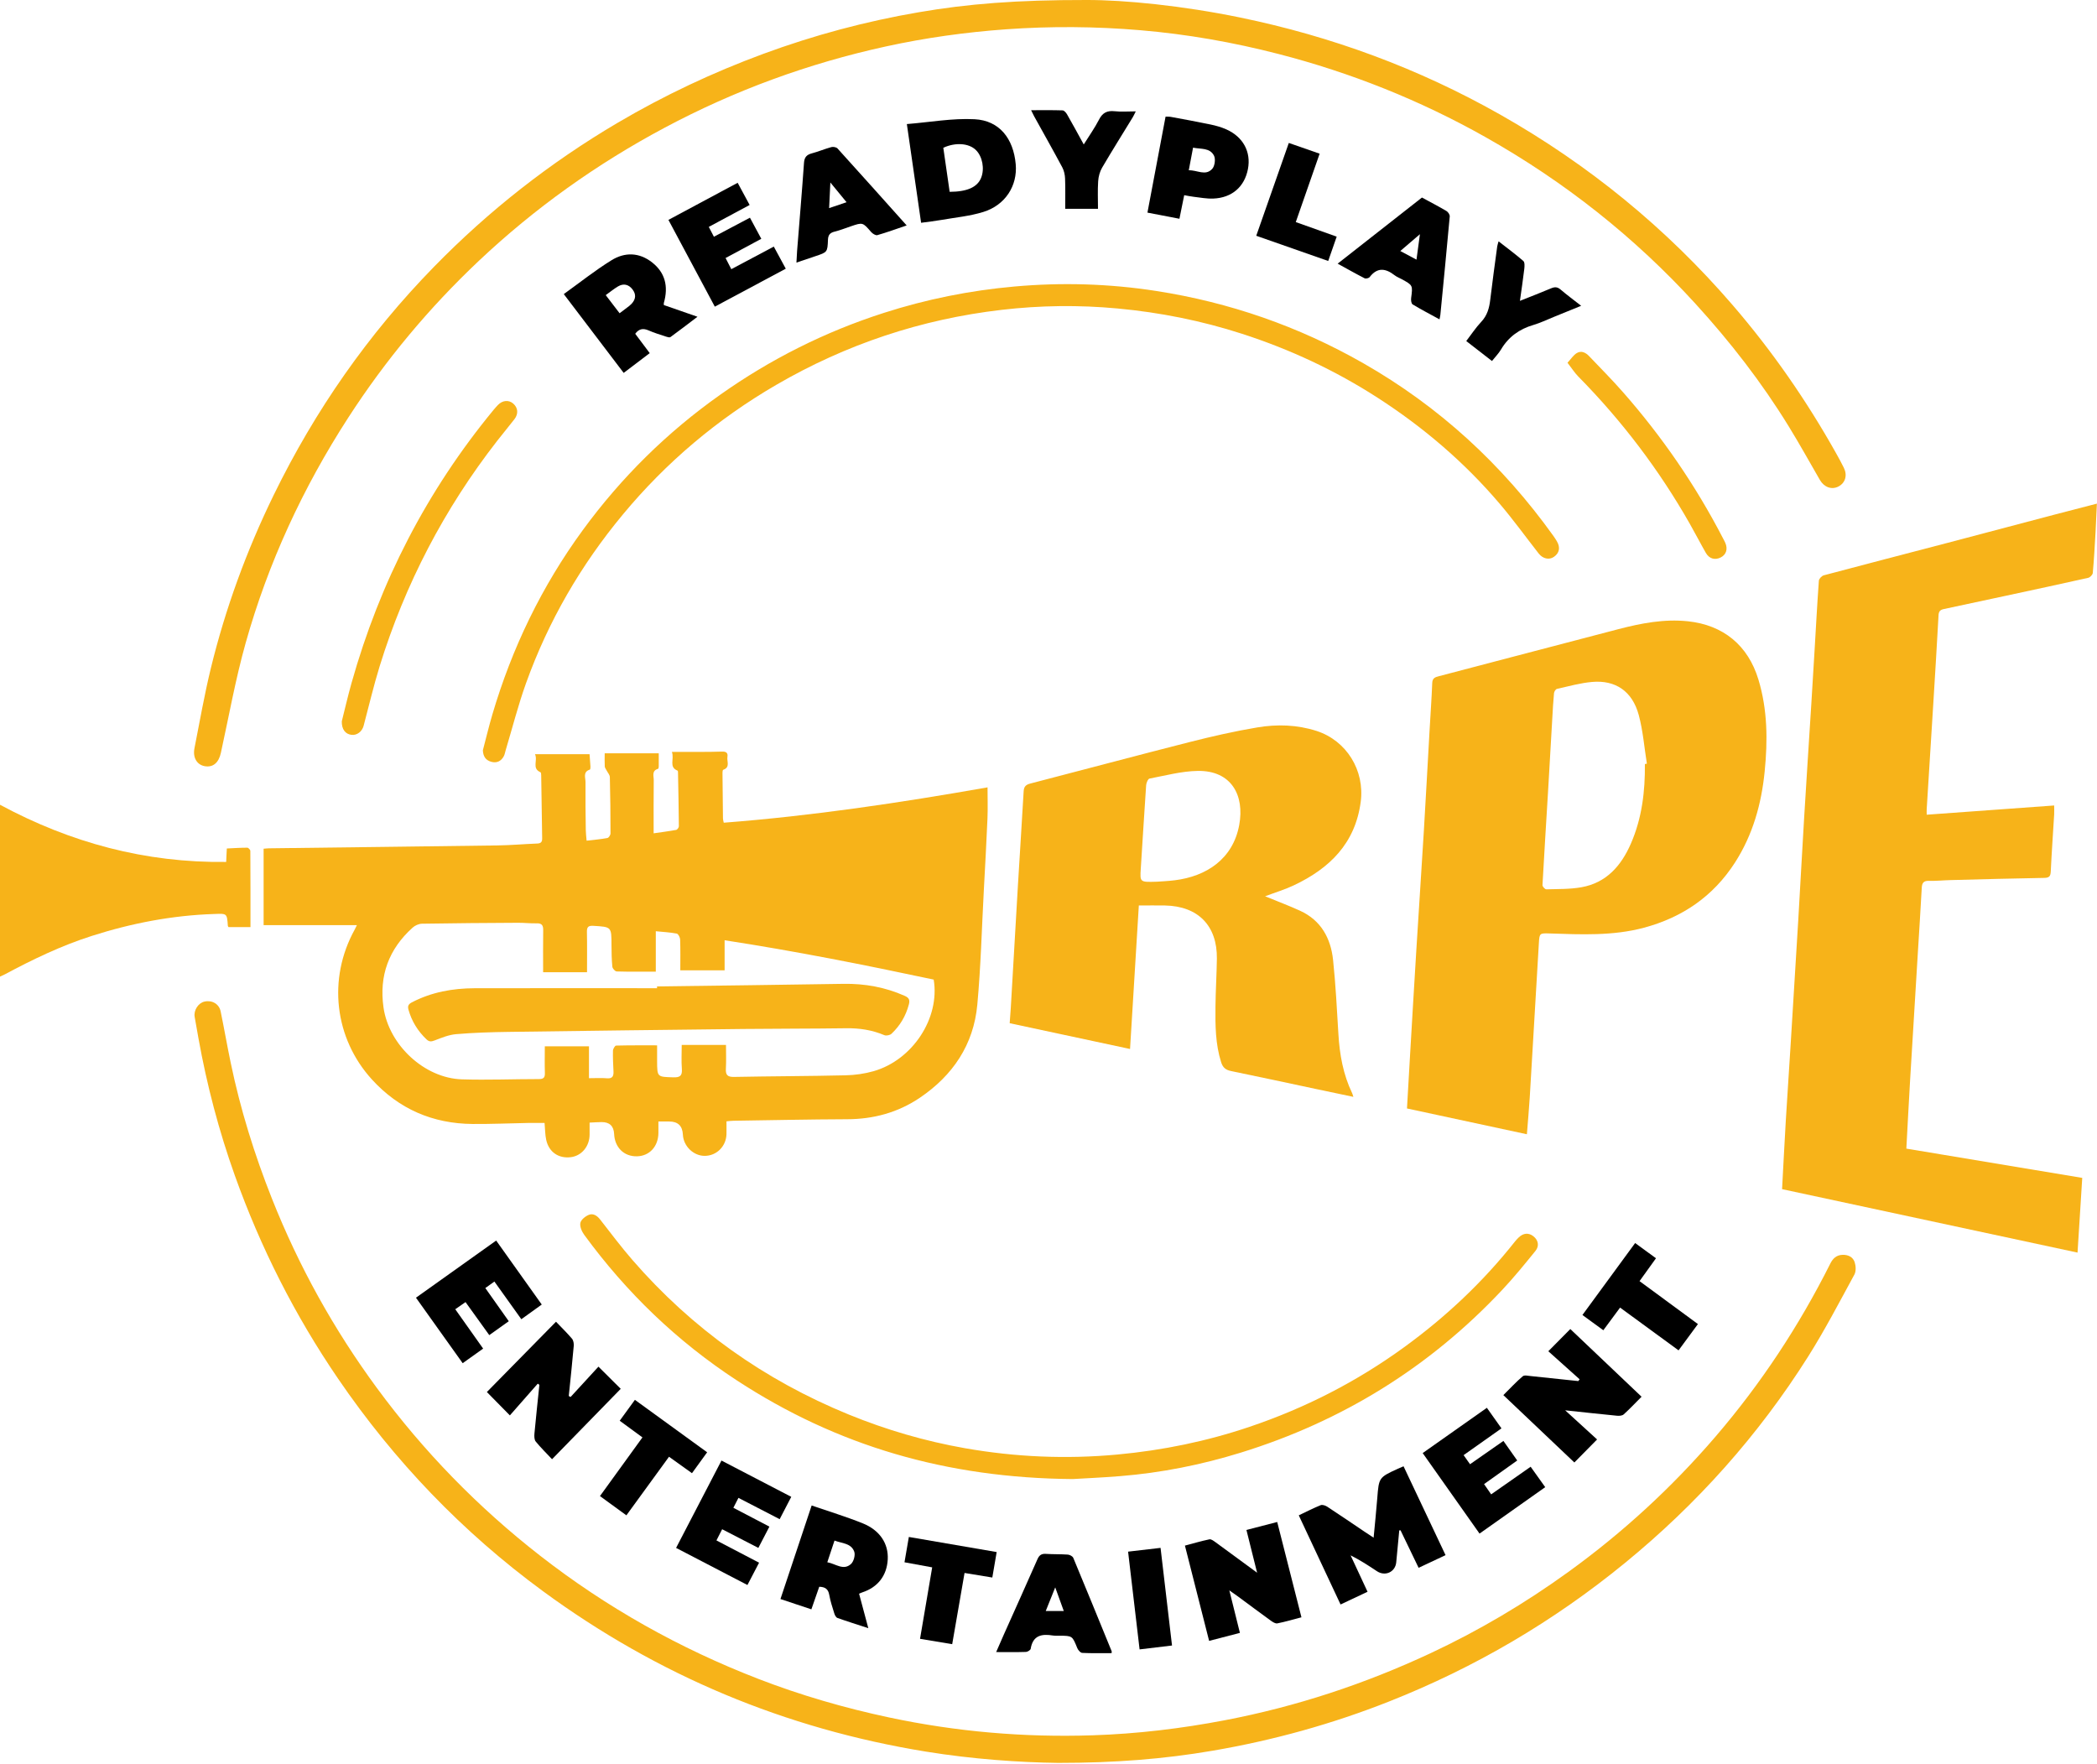 <svg xmlns="http://www.w3.org/2000/svg" width="611" height="514" viewBox="0 0 611 514" fill="none"><g clip-path="url(#clip0_12_2)"><path d="M171.79 327.11C171.79 328.38 171.79 329.46 171.79 330.55C171.79 334 169.47 336.79 166.28 337.17C162.74 337.59 159.93 335.68 159.15 332.13C158.82 330.64 158.84 329.07 158.67 327.19C157.11 327.19 155.53 327.17 153.95 327.19C148.54 327.29 143.12 327.53 137.71 327.49C126.1 327.4 116.24 323.15 108.38 314.54C97.42 302.52 95.44 285.18 103.32 270.9C103.53 270.52 103.7 270.13 103.99 269.55H76.81V247.29C77.26 247.25 77.82 247.18 78.38 247.17C100.56 246.89 122.74 246.64 144.92 246.33C148.78 246.28 152.64 245.93 156.51 245.78C157.57 245.74 157.99 245.36 157.97 244.28C157.86 238.16 157.79 232.03 157.69 225.91C157.69 225.6 157.65 225.08 157.48 225.01C154.87 223.86 156.77 221.67 155.88 219.74H171.78C171.86 220.81 171.97 222.07 172.04 223.34C172.06 223.65 172.01 224.19 171.87 224.24C169.76 224.89 170.62 226.63 170.6 227.91C170.55 232.55 170.62 237.2 170.68 241.84C170.69 242.79 170.82 243.74 170.92 244.95C173.07 244.7 175.04 244.53 176.98 244.17C177.36 244.1 177.88 243.31 177.88 242.85C177.88 237.37 177.83 231.89 177.69 226.41C177.67 225.75 177.05 225.1 176.72 224.44C176.53 224.07 176.23 223.7 176.21 223.31C176.14 222.1 176.19 220.88 176.19 219.48H191.94C191.94 220.76 191.94 222.03 191.94 223.3C191.94 223.54 191.87 223.97 191.75 224C189.8 224.56 190.5 226.15 190.48 227.36C190.42 232.37 190.45 237.38 190.45 242.8C193 242.43 195.01 242.18 197.01 241.81C197.34 241.75 197.8 241.12 197.8 240.75C197.76 235.53 197.65 230.31 197.55 225.09C197.55 224.9 197.53 224.59 197.43 224.55C194.78 223.46 196.54 221.26 195.77 219.08C198.64 219.08 201.12 219.08 203.61 219.08C205.87 219.07 208.13 219.08 210.38 218.99C211.55 218.94 212.15 219.35 211.95 220.52C211.73 221.82 212.84 223.57 210.73 224.29C210.57 224.34 210.5 224.86 210.51 225.16C210.54 229.61 210.59 234.06 210.65 238.5C210.65 238.81 210.76 239.12 210.88 239.71C236.74 237.72 262.29 233.89 287.74 229.41C287.74 232.49 287.84 235.49 287.72 238.48C287.43 245.43 287.03 252.38 286.66 259.34C286.06 270.47 285.78 281.63 284.76 292.72C283.69 304.39 277.62 313.37 267.97 319.88C261.6 324.17 254.51 326.09 246.81 326.11C235.78 326.15 224.76 326.39 213.73 326.55C213.1 326.55 212.47 326.65 211.67 326.72C211.67 328.08 211.7 329.29 211.67 330.5C211.56 334 208.82 336.74 205.4 336.78C202.09 336.83 199.13 333.98 198.97 330.59C198.85 328.043 197.523 326.77 194.99 326.77C194.03 326.77 193.07 326.77 191.84 326.77C191.84 328.01 191.85 329.08 191.84 330.15C191.79 334.05 189.24 336.82 185.62 336.91C181.85 337.01 179.13 334.37 178.94 330.43C178.827 328.07 177.587 326.907 175.22 326.94C174.14 326.96 173.06 327.03 171.82 327.09L171.79 327.11ZM211.53 304.45C211.53 306.89 211.63 309.15 211.5 311.39C211.39 313.22 211.99 313.82 213.87 313.78C224.7 313.57 235.53 313.56 246.36 313.31C249.1 313.25 251.9 312.86 254.53 312.11C265.92 308.85 273.92 296.63 272.05 285.42C251.94 281.14 231.73 277.12 211.13 273.96V282.73H198.22C198.22 279.65 198.28 276.69 198.17 273.73C198.15 273.13 197.63 272.11 197.19 272.02C195.26 271.65 193.28 271.55 191.08 271.33V283.11C187.13 283.11 183.4 283.16 179.68 283.05C179.23 283.04 178.47 282.19 178.42 281.68C178.21 279.57 178.18 277.43 178.17 275.31C178.16 270.03 178.17 270.08 172.92 269.76C171.46 269.67 170.98 270.04 171.01 271.52C171.09 275.37 171.04 279.22 171.04 283.27H158.25C158.25 279.09 158.21 275.04 158.27 270.98C158.29 269.6 157.85 268.99 156.39 269.03C154.59 269.08 152.78 268.86 150.98 268.87C141.63 268.92 132.29 268.98 122.94 269.14C122.02 269.16 120.92 269.65 120.23 270.28C113.3 276.51 110.42 284.24 111.74 293.53C113.29 304.45 123.62 314.15 134.61 314.49C142.08 314.72 149.57 314.41 157.05 314.41C158.46 314.41 158.81 313.89 158.76 312.59C158.68 310.1 158.74 307.6 158.74 304.87C161 304.87 163.05 304.87 165.09 304.87C167.13 304.87 169.18 304.87 171.61 304.87V314.15C173.62 314.15 175.24 314.04 176.83 314.18C178.49 314.33 178.82 313.51 178.75 312.12C178.65 310.12 178.55 308.12 178.6 306.13C178.61 305.61 179.18 304.66 179.51 304.65C183.42 304.55 187.33 304.58 191.46 304.58C191.46 306.23 191.46 307.7 191.46 309.17C191.48 313.86 191.49 313.76 196.21 313.9C198.18 313.96 198.82 313.4 198.67 311.43C198.5 309.16 198.63 306.86 198.63 304.45H211.5H211.53Z" fill="#F7B319"></path><path d="M555.45 334.67C572.61 337.53 589.59 340.35 606.7 343.2C606.24 350.46 605.8 357.5 605.33 364.97C576.45 358.77 547.89 352.63 519.24 346.48C519.61 339.74 519.93 333.19 520.32 326.64C520.76 319.24 521.28 311.85 521.73 304.45C522.48 292.42 523.22 280.4 523.94 268.37C524.54 258.34 525.06 248.3 525.67 238.27C526.33 227.27 527.06 216.28 527.75 205.28C528.08 200.07 528.39 194.86 528.7 189.65C529.11 182.83 529.47 176.01 529.96 169.2C530 168.63 530.8 167.79 531.39 167.63C543.39 164.43 555.41 161.33 567.42 158.18C577.82 155.45 588.2 152.69 598.6 149.95C602.63 148.89 606.68 147.86 610.97 146.74C610.83 149.64 610.73 152.32 610.58 154.99C610.35 158.98 610.13 162.97 609.77 166.95C609.72 167.47 608.98 168.23 608.44 168.36C600.53 170.14 592.6 171.83 584.67 173.54C578.57 174.86 572.47 176.17 566.36 177.46C565.34 177.68 564.89 178.11 564.83 179.25C564.37 187.74 563.84 196.23 563.32 204.72C562.68 215.07 562.03 225.43 561.38 235.78C561.35 236.21 561.38 236.65 561.38 237.38C573.76 236.48 586 235.6 598.52 234.69C598.52 235.68 598.56 236.49 598.52 237.29C598.19 242.82 597.79 248.35 597.53 253.89C597.46 255.27 597.13 255.76 595.65 255.79C586.56 255.94 577.47 256.19 568.39 256.43C566.26 256.48 564.14 256.71 562.02 256.65C560.46 256.6 560.02 257.26 559.94 258.67C559.59 265.1 559.18 271.53 558.78 277.96C558.03 290.24 557.27 302.52 556.54 314.8C556.15 321.35 555.82 327.91 555.45 334.66V334.67Z" fill="#F7B319"></path><path d="M444.86 330.48C433.15 327.96 421.6 325.48 409.95 322.97C410.23 318.07 410.5 313.32 410.78 308.57C411.41 297.95 412.02 287.34 412.68 276.72C413.39 265.21 414.16 253.7 414.86 242.19C415.45 232.41 415.97 222.63 416.53 212.85C416.79 208.22 417.13 203.59 417.31 198.95C417.37 197.52 418.25 197.28 419.26 197.02C426.29 195.17 433.33 193.33 440.37 191.48C450.77 188.75 461.16 186.01 471.57 183.31C478.2 181.59 484.88 180.29 491.8 181.02C502.13 182.11 509.33 188.05 512.34 197.97C515.02 206.78 515.07 215.76 514.17 224.78C513.23 234.24 510.72 243.23 505.52 251.32C499.19 261.15 490.22 267.3 478.99 270.31C469.94 272.73 460.72 272.28 451.51 271.98C448.69 271.89 448.55 271.88 448.39 274.62C447.5 289.67 446.63 304.72 445.72 319.77C445.51 323.23 445.18 326.68 444.89 330.47L444.86 330.48ZM479.27 222.61L479.85 222.52C479.09 217.78 478.72 212.93 477.48 208.33C475.61 201.41 470.72 198.08 463.85 198.7C460.41 199.01 457.03 199.96 453.65 200.72C453.28 200.8 452.83 201.51 452.79 201.97C452.56 204.34 452.44 206.72 452.3 209.1C451.88 216.3 451.48 223.5 451.05 230.7C450.51 239.77 449.92 248.83 449.43 257.9C449.41 258.3 450.16 259.13 450.54 259.12C453.95 259.02 457.41 259.11 460.75 258.52C468.04 257.24 472.37 252.26 475.18 245.82C478.41 238.43 479.35 230.6 479.27 222.61Z" fill="#F7B319"></path><path d="M368.59 261.14C372.14 262.6 375.52 263.86 378.78 265.35C384.91 268.15 387.75 273.37 388.42 279.73C389.17 286.9 389.54 294.11 389.97 301.31C390.32 307.28 391.36 313.07 393.97 318.51C394.08 318.73 394.13 318.98 394.33 319.59C390.61 318.81 387.12 318.08 383.63 317.34C375.32 315.58 367.02 313.77 358.7 312.07C357.13 311.75 356.29 311.06 355.8 309.5C354.12 304.18 354.09 298.71 354.15 293.23C354.2 288.59 354.5 283.95 354.56 279.31C354.68 269.72 349.09 264.02 339.45 263.83C337.01 263.78 334.57 263.83 331.82 263.83C330.96 277.86 330.12 291.58 329.26 305.64C317.47 303.11 305.93 300.64 294.19 298.13C294.3 296.67 294.42 295.27 294.5 293.87C295.2 281.9 295.88 269.93 296.59 257.97C297.13 248.84 297.74 239.71 298.26 230.57C298.34 229.16 298.91 228.63 300.24 228.29C315.7 224.29 331.11 220.15 346.59 216.22C353.13 214.56 359.73 213.05 366.38 211.94C372.12 210.98 377.94 211.15 383.6 212.97C392.36 215.8 397.68 224.49 396.47 233.64C394.88 245.72 387.42 253.02 377.01 257.94C374.37 259.19 371.54 260.04 368.6 261.15L368.59 261.14ZM337.08 256.9C338.2 256.81 340.26 256.74 342.31 256.48C351.42 255.35 359.23 250.36 361.07 240.38C362.67 231.74 358.8 224.47 348.98 224.62C344.29 224.69 339.6 225.97 334.94 226.85C334.49 226.93 334 228.1 333.95 228.79C333.39 236.88 332.92 244.98 332.39 253.08C332.13 257.06 332.11 257.06 337.07 256.9H337.08Z" fill="#F7B319"></path><path d="M308.33 513.65C296.95 513.51 283.35 512.56 269.83 510.37C228.84 503.72 191.61 488.14 158.16 463.59C134.73 446.39 114.89 425.7 98.49 401.68C85.89 383.22 75.9 363.46 68.4 342.44C63.77 329.46 60.27 316.14 57.83 302.56C57.46 300.47 57.08 298.38 56.72 296.29C56.39 294.36 57.77 292.23 59.58 291.83C61.77 291.34 63.84 292.49 64.29 294.69C65.32 299.67 66.18 304.68 67.22 309.65C70.04 323.24 74.15 336.44 79.27 349.33C87.08 369 97.27 387.36 109.81 404.41C123.41 422.9 139.28 439.18 157.39 453.29C176.79 468.41 198.01 480.29 220.92 489.16C233.3 493.95 246.01 497.63 259.01 500.4C278.59 504.57 298.37 506.27 318.35 505.61C331.3 505.19 344.14 503.66 356.89 501.22C377.68 497.25 397.61 490.67 416.76 481.72C430.92 475.1 444.32 467.16 456.98 458C472.82 446.55 487.11 433.41 499.85 418.58C513.09 403.16 524.19 386.32 533.3 368.16C534.04 366.68 535.07 365.68 536.84 365.62C538.51 365.56 539.89 366.25 540.39 367.75C540.75 368.85 540.83 370.41 540.31 371.37C535.94 379.39 531.71 387.53 526.84 395.25C512.35 418.21 494.45 438.23 473.43 455.42C452.64 472.43 429.74 485.88 404.74 495.76C388.1 502.34 370.95 507.09 353.33 510.1C339.21 512.52 324.96 513.65 308.33 513.65Z" fill="#F7B319"></path><path d="M316.59 2.24712e-05C327.67 -0.03 344.59 1.66 361.28 5.09C388.01 10.59 413.36 19.93 437.13 33.4C462.88 47.99 485.48 66.44 504.82 88.87C516.34 102.23 526.34 116.66 534.97 132.04C535.76 133.44 536.53 134.86 537.24 136.3C538.33 138.51 537.67 140.7 535.67 141.75C533.72 142.77 531.51 141.99 530.27 139.86C527.24 134.62 524.31 129.32 521.14 124.17C513.29 111.4 504.14 99.61 494.04 88.54C476.26 69.05 455.8 52.91 432.84 39.96C413.79 29.22 393.62 21.17 372.44 15.71C359.26 12.31 345.88 9.96 332.31 8.81C319.25 7.7 306.19 7.6 293.1 8.54C281.32 9.39 269.66 11.01 258.14 13.53C235.57 18.46 214.06 26.33 193.66 37.21C173.88 47.76 155.78 60.66 139.48 76.04C124.99 89.72 112.31 104.93 101.47 121.69C88.26 142.12 78.14 163.97 71.57 187.37C68.62 197.88 66.7 208.68 64.36 219.35C63.73 222.22 62.1 223.67 59.65 223.24C57.4 222.84 56.12 220.77 56.66 218.02C58.19 210.25 59.55 202.45 61.42 194.76C65.69 177.26 71.85 160.41 79.76 144.21C91.78 119.59 107.25 97.4 126.42 77.77C142.41 61.39 160.24 47.4 179.94 35.79C193.5 27.8 207.68 21.12 222.46 15.67C237.17 10.25 252.25 6.21 267.69 3.57C281.89 1.12 296.2 -0.03 316.59 2.24712e-05Z" fill="#F7B319"></path><path d="M140.7 218.58C141.62 215.1 142.45 211.59 143.47 208.14C149.19 188.76 157.86 170.81 169.79 154.48C180.98 139.17 194.31 126 209.81 115.04C224.48 104.66 240.35 96.69 257.45 91.19C269.88 87.19 282.58 84.64 295.59 83.48C309.4 82.25 323.16 82.65 336.83 84.77C358.22 88.08 378.38 95.08 397.2 105.82C419.37 118.47 437.71 135.36 452.56 156.08C452.93 156.6 453.29 157.14 453.62 157.7C454.69 159.53 454.38 161.13 452.75 162.26C451.39 163.21 449.53 162.82 448.33 161.28C444.52 156.41 440.9 151.39 436.89 146.69C426.63 134.64 414.7 124.47 401.4 115.89C389.04 107.92 375.83 101.76 361.87 97.25C350.08 93.44 337.98 91.03 325.62 89.88C314.33 88.83 303.09 88.97 291.85 90.28C268.45 93 246.55 100.29 226.17 112.14C209.07 122.09 194.16 134.64 181.52 149.86C169.26 164.61 159.76 180.98 153.28 199.03C150.98 205.43 149.3 212.06 147.34 218.59C147.16 219.2 147.06 219.87 146.75 220.42C145.96 221.8 144.75 222.4 143.16 221.97C141.48 221.51 140.77 220.35 140.69 218.59L140.7 218.58Z" fill="#F7B319"></path><path d="M312.55 430.95C275.69 430.66 243.79 421.21 214.75 402.24C197.3 390.84 182.52 376.62 170.23 359.8C169.53 358.84 168.9 357.41 169.09 356.35C169.26 355.42 170.5 354.42 171.5 353.99C172.77 353.44 173.94 354.15 174.83 355.29C177.93 359.25 180.94 363.28 184.23 367.07C201.64 387.14 222.72 402.1 247.3 412.15C258.24 416.62 269.52 419.91 281.15 421.96C295.88 424.55 310.7 425.19 325.62 423.8C338.77 422.58 351.6 419.95 364.08 415.73C380.23 410.28 395.26 402.6 409.07 392.57C421.23 383.74 432.09 373.54 441.42 361.73C441.74 361.33 442.1 360.95 442.46 360.59C443.83 359.24 445.4 359.11 446.79 360.21C448.19 361.32 448.58 363 447.38 364.48C444.26 368.33 441.12 372.19 437.73 375.8C416.55 398.37 391.08 414.11 361.53 423.25C350.06 426.8 338.33 429.14 326.35 430.1C321.02 430.53 315.68 430.76 312.54 430.95H312.55Z" fill="#F7B319"></path><path d="M-9.76585e-06 284.54V234.48C20.54 245.54 42.35 251.44 65.9 251.14C65.93 250.39 65.96 249.78 65.99 249.17C66.02 248.6 66.05 248.03 66.09 247.22C68.13 247.12 70.1 246.99 72.06 246.99C72.37 246.99 72.94 247.6 72.94 247.93C72.99 255.27 72.98 262.61 72.98 270.13H66.58C66.51 270 66.4 269.89 66.39 269.78C66.13 266.04 66.13 266.18 62.36 266.31C50.17 266.71 38.33 268.99 26.73 272.7C17.86 275.53 9.52 279.55 1.34 283.93C1.06 284.08 0.77 284.19 -0.01 284.56L-9.76585e-06 284.54Z" fill="#F7B319"></path><path d="M99.6 210.12C100.43 206.84 101.33 202.89 102.43 198.99C110.7 169.61 124.36 143.02 143.8 119.44C144.21 118.94 144.64 118.46 145.08 118C146.41 116.61 148.26 116.45 149.56 117.61C150.92 118.81 151.1 120.57 149.91 122.11C148.26 124.25 146.52 126.32 144.86 128.45C129.44 148.26 118.02 170.18 110.61 194.15C108.85 199.86 107.49 205.69 105.95 211.47C105.5 213.17 103.99 214.31 102.41 214.11C100.67 213.9 99.52 212.56 99.59 210.11L99.6 210.12Z" fill="#F7B319"></path><path d="M456.73 105.68C457.81 104.51 458.45 103.48 459.38 102.9C460.72 102.06 462.01 102.71 463.01 103.76C466.34 107.26 469.75 110.68 472.93 114.31C484.33 127.29 494.04 141.43 501.99 156.77C502.23 157.23 502.48 157.68 502.69 158.15C503.49 159.98 502.97 161.61 501.35 162.43C499.69 163.26 498.02 162.82 497.04 161.11C495.44 158.32 493.97 155.45 492.38 152.66C483.43 136.89 472.55 122.58 459.82 109.66C458.75 108.57 457.93 107.25 456.72 105.69L456.73 105.68Z" fill="#F7B319"></path><path d="M323.88 481.06C320.18 472 316.48 462.94 312.72 453.91C312.53 453.44 311.69 453 311.13 452.96C309.01 452.81 306.88 452.89 304.76 452.75C303.46 452.66 302.8 453.12 302.28 454.31C299.04 461.68 295.72 469.01 292.44 476.36C291.75 477.91 291.07 479.48 290.25 481.36C293.4 481.36 296.16 481.41 298.93 481.32C299.42 481.3 300.25 480.78 300.31 480.4C300.94 476.5 303.5 476 306.75 476.53C307.38 476.63 308.04 476.58 308.68 476.59C312.48 476.62 312.44 476.63 313.88 480.19C314.12 480.78 314.8 481.58 315.32 481.6C318.14 481.74 320.97 481.67 323.9 481.67C323.9 481.33 323.94 481.19 323.9 481.08L323.88 481.06ZM304.7 469.39C305.64 467.03 306.47 464.98 307.46 462.51C308.37 465.01 309.12 467.09 309.95 469.39H304.7Z" fill="black"></path><path d="M264.22 36.15C270.96 35.61 277.51 34.4 283.98 34.74C291.18 35.12 295.28 40.33 295.95 47.86C296.5 54.1 292.93 59.76 286.53 61.75C282.57 62.98 278.34 63.37 274.23 64.09C272.34 64.42 270.44 64.63 268.38 64.91C267.01 55.44 265.67 46.15 264.23 36.15H264.22ZM276.71 55.89C281.82 55.87 284.76 54.53 285.86 51.83C286.93 49.21 286.26 45.59 284.35 43.72C282.3 41.71 278.43 41.42 274.85 43.05C275.46 47.28 276.07 51.53 276.7 55.89H276.71Z" fill="black"></path><path d="M185.09 97.26C186.46 99.08 187.84 100.93 189.31 102.89C186.76 104.83 184.31 106.69 181.72 108.65C175.92 101.03 170.2 93.5 164.27 85.69C168.93 82.34 173.37 78.8 178.15 75.84C182.05 73.42 186.27 73.49 190.07 76.51C193.74 79.43 194.83 83.37 193.42 88.29C193.39 88.41 193.42 88.54 193.42 88.88C196.49 89.95 199.62 91.04 203.22 92.29C200.42 94.42 197.91 96.35 195.35 98.21C195.09 98.4 194.5 98.22 194.1 98.09C192.39 97.52 190.65 97.01 189 96.28C187.41 95.58 186.17 95.77 185.08 97.26H185.09ZM176.49 85.99C177.89 87.82 179.19 89.52 180.53 91.27C181.57 90.48 182.44 89.83 183.31 89.17C183.56 88.97 183.8 88.75 184.02 88.52C185.28 87.16 185.38 85.76 184.31 84.35C183.2 82.87 181.69 82.49 180.07 83.45C178.87 84.16 177.78 85.07 176.49 85.99Z" fill="black"></path><path d="M208.28 89.36C203.73 80.85 199.31 72.58 194.76 64.07C201.5 60.46 208.12 56.91 214.93 53.26C216.09 55.41 217.21 57.48 218.42 59.72C214.45 61.85 210.56 63.94 206.52 66.11C207.02 67.07 207.45 67.91 208.01 68.98C211.52 67.12 214.96 65.31 218.51 63.43C219.63 65.51 220.68 67.47 221.82 69.58C218.33 71.46 214.94 73.28 211.41 75.18C211.97 76.27 212.49 77.28 213.08 78.43C217.22 76.23 221.24 74.09 225.46 71.85C226.62 73.98 227.73 76.04 228.95 78.29C222.04 81.99 215.25 85.62 208.27 89.35L208.28 89.36Z" fill="black"></path><path d="M345.04 56.87C344.56 59.24 344.12 61.42 343.65 63.74C340.47 63.13 337.48 62.55 334.33 61.95C336.11 52.54 337.85 43.33 339.61 33.98C340.19 34.01 340.69 33.97 341.17 34.06C345.03 34.78 348.89 35.47 352.73 36.28C354.29 36.61 355.87 37.05 357.32 37.7C362.23 39.9 364.56 44.27 363.61 49.25C362.62 54.43 358.95 57.65 353.48 57.86C351.57 57.93 349.65 57.55 347.74 57.33C346.87 57.23 346 57.04 345.04 56.87ZM346.37 49.62C348.84 49.52 351.24 51.37 353.21 49.19C353.95 48.38 354.22 46.35 353.73 45.37C352.52 42.98 349.87 43.5 347.62 43.02C347.2 45.22 346.84 47.16 346.37 49.62Z" fill="black"></path><path d="M414.32 57.56C416.84 58.93 419.18 60.14 421.45 61.48C421.93 61.76 422.45 62.55 422.41 63.05C421.55 72.6 420.61 82.15 419.68 91.7C419.64 92.08 419.54 92.44 419.43 93.05C416.72 91.57 414.11 90.21 411.59 88.69C411.21 88.46 411.08 87.46 411.16 86.86C411.65 83.11 411.68 83.12 408.39 81.33C407.71 80.96 406.97 80.68 406.36 80.21C403.75 78.18 401.33 77.79 399.07 80.74C398.82 81.06 397.96 81.26 397.6 81.08C395.04 79.77 392.54 78.35 389.75 76.82C398.08 70.29 406.17 63.94 414.31 57.56H414.32ZM408.01 73.14C409.7 74.04 411.11 74.79 412.72 75.65C413.07 73.06 413.37 70.87 413.72 68.24C411.69 69.98 410.01 71.43 408 73.14H408.01Z" fill="black"></path><path d="M264.16 65.69C261.1 66.73 258.39 67.72 255.63 68.51C255.14 68.65 254.25 68.09 253.83 67.61C251.37 64.77 251.4 64.75 247.88 65.95C246.3 66.49 244.73 67.11 243.11 67.51C241.76 67.85 241.29 68.54 241.24 69.91C241.1 73.49 241.04 73.49 237.59 74.64C235.83 75.23 234.07 75.83 232.06 76.51C232.13 75.23 232.17 74.16 232.25 73.09C232.93 64.54 233.66 56 234.26 47.45C234.37 45.83 235.02 45.09 236.53 44.69C238.46 44.18 240.31 43.38 242.23 42.86C242.77 42.71 243.68 42.88 244.03 43.26C250.7 50.61 257.3 58.01 264.17 65.68L264.16 65.69ZM241.94 53.17C241.81 55.94 241.7 58.18 241.58 60.64C243.34 60.04 244.89 59.52 246.66 58.92C245.1 57.03 243.68 55.29 241.94 53.17Z" fill="black"></path><path d="M434.72 105.19C432.2 103.23 429.82 101.38 427.22 99.37C428.69 97.46 429.99 95.47 431.59 93.77C433.34 91.91 433.93 89.75 434.21 87.34C434.82 82.16 435.55 77 436.24 71.83C436.3 71.4 436.46 70.98 436.64 70.32C439.15 72.28 441.58 74.07 443.85 76.04C444.29 76.42 444.22 77.57 444.13 78.34C443.78 81.32 443.33 84.29 442.86 87.66C446.14 86.35 449.06 85.23 451.94 84.01C453.01 83.56 453.78 83.57 454.71 84.37C456.56 85.95 458.53 87.4 460.7 89.1C457.86 90.26 455.28 91.31 452.69 92.36C450.72 93.16 448.79 94.09 446.76 94.69C442.69 95.88 439.54 98.15 437.36 101.81C436.68 102.96 435.71 103.94 434.71 105.19H434.72Z" fill="black"></path><path d="M300.43 32.11C303.61 32.11 306.61 32.06 309.61 32.16C310.06 32.18 310.63 32.83 310.91 33.33C312.51 36.11 314.03 38.94 315.77 42.09C317.38 39.51 318.98 37.27 320.22 34.85C321.25 32.83 322.6 32.17 324.79 32.41C326.69 32.62 328.63 32.45 330.93 32.45C330.5 33.3 330.31 33.74 330.06 34.15C327.07 39.05 324.02 43.9 321.12 48.85C320.45 50 320.06 51.45 319.97 52.79C319.79 55.46 319.92 58.16 319.92 60.84H310.37C310.37 57.8 310.44 54.92 310.33 52.04C310.29 50.93 310.03 49.73 309.52 48.77C306.85 43.77 304.05 38.83 301.31 33.87C301.01 33.32 300.75 32.75 300.42 32.09L300.43 32.11Z" fill="black"></path><path d="M366.03 68.7C369.23 59.59 372.33 50.73 375.52 41.65C378.51 42.69 381.38 43.69 384.5 44.78C382.18 51.44 379.91 57.97 377.55 64.71C381.55 66.13 385.45 67.52 389.47 68.95C388.64 71.35 387.86 73.58 387 76.04C379.99 73.58 373.1 71.17 366.02 68.69L366.03 68.7Z" fill="black"></path><path d="M390.59 467.48C386.51 458.79 382.5 450.23 378.42 441.52C380.61 440.48 382.66 439.43 384.8 438.56C385.3 438.36 386.16 438.65 386.68 438.98C390.35 441.38 393.97 443.85 397.6 446.3C398.38 446.83 399.18 447.34 400.23 448.03C400.61 443.98 401 440.27 401.29 436.56C401.77 430.5 401.74 430.5 407.29 427.94C407.76 427.73 408.23 427.54 408.95 427.23C413.02 435.83 417.07 444.4 421.19 453.12C418.55 454.36 416.06 455.53 413.34 456.81C411.56 453.11 409.81 449.49 408.07 445.88C407.95 445.89 407.82 445.9 407.7 445.91C407.4 449 407.1 452.1 406.82 455.2C406.56 458.03 403.6 459.4 401.2 457.8C398.75 456.17 396.29 454.56 393.52 453.18C395.13 456.64 396.74 460.1 398.46 463.79C395.83 465.03 393.29 466.22 390.6 467.49L390.59 467.48Z" fill="black"></path><path d="M166.25 407.04C168.98 404.07 171.72 401.09 174.37 398.2C176.86 400.68 178.99 402.8 180.86 404.66C174.32 411.36 167.73 418.12 160.85 425.17C159.2 423.41 157.54 421.79 156.09 420.01C155.66 419.48 155.65 418.45 155.72 417.68C156.16 412.95 156.67 408.23 157.16 403.5C157 403.38 156.85 403.26 156.69 403.15C154 406.21 151.31 409.28 148.56 412.4C145.87 409.66 143.8 407.56 141.86 405.59C148.5 398.84 155.15 392.07 162 385.11C163.6 386.78 165.21 388.35 166.66 390.05C167.08 390.55 167.23 391.47 167.17 392.16C166.74 397.03 166.22 401.89 165.72 406.75C165.89 406.84 166.06 406.94 166.23 407.03L166.25 407.04Z" fill="black"></path><path d="M458.72 426.12C451.83 419.59 445.02 413.12 438.03 406.49C440.1 404.44 441.79 402.6 443.68 401C444.16 400.59 445.28 400.87 446.09 400.95C450.68 401.41 455.28 401.91 459.87 402.4C460 402.23 460.12 402.05 460.25 401.88C457.22 399.16 454.18 396.44 451.13 393.71C453.72 391.09 455.8 389 457.54 387.24C464.49 393.84 471.36 400.37 478.3 406.96C476.38 408.89 474.79 410.58 473.08 412.12C472.66 412.5 471.79 412.56 471.15 412.5C466.29 412.03 461.43 411.49 456.04 410.92C459.38 413.97 462.37 416.7 465.34 419.41C462.63 422.15 460.53 424.29 458.72 426.12Z" fill="black"></path><path d="M379.2 471.23C376.76 471.87 374.49 472.54 372.17 473C371.62 473.11 370.85 472.62 370.31 472.23C367.02 469.85 363.77 467.42 360.5 465.01C359.89 464.56 359.25 464.13 358.19 463.39C359.27 467.72 360.23 471.61 361.27 475.77C358.29 476.54 355.4 477.29 352.3 478.1C349.95 468.84 347.63 459.7 345.25 450.34C347.69 449.69 350.02 449.01 352.39 448.51C352.87 448.41 353.56 448.92 354.06 449.28C358.01 452.15 361.95 455.05 366.28 458.24C365.19 453.88 364.21 449.97 363.17 445.78C366.15 445.01 369.03 444.27 372.14 443.46C374.51 452.77 376.83 461.91 379.2 471.23Z" fill="black"></path><path d="M251.35 443.84C246.58 441.92 241.64 440.43 236.49 438.65C233.42 447.87 230.43 456.81 227.4 465.91C230.49 466.94 233.39 467.91 236.41 468.91C237.22 466.58 237.97 464.43 238.7 462.33C240.45 462.37 241.32 463.03 241.61 464.67C241.94 466.5 242.52 468.29 243.08 470.07C243.23 470.58 243.57 471.26 243.99 471.41C246.86 472.44 249.78 473.34 253 474.4C252.04 470.84 251.19 467.64 250.31 464.36C250.72 464.19 250.99 464.04 251.29 463.95C255.79 462.46 258.4 459.08 258.66 454.37C258.91 449.8 256.39 445.86 251.35 443.84ZM247.95 455.7C245.74 457.7 243.54 455.65 241.05 455.19C241.79 452.98 242.43 451.04 243.15 448.87C245.31 449.71 247.99 449.6 248.9 452.1C249.26 453.09 248.75 454.97 247.96 455.69L247.95 455.7Z" fill="black"></path><path d="M210.22 425.56C217.06 429.11 223.72 432.58 230.55 436.13C229.41 438.34 228.35 440.38 227.17 442.64C223.17 440.57 219.26 438.55 215.16 436.43C214.66 437.41 214.2 438.3 213.68 439.32C217.19 441.16 220.6 442.94 224.18 444.81C223.11 446.87 222.09 448.84 220.96 451.01C217.41 449.18 214 447.43 210.41 445.57C209.86 446.66 209.35 447.66 208.75 448.83C212.92 451.01 216.95 453.11 221.17 455.32C220.02 457.52 218.94 459.59 217.78 461.82C210.74 458.16 203.91 454.61 196.99 451.01C201.44 442.44 205.8 434.06 210.22 425.55V425.56Z" fill="black"></path><path d="M414.51 423.39C420.8 418.95 426.94 414.62 433.23 410.19C434.66 412.2 435.99 414.08 437.48 416.18C433.82 418.77 430.21 421.32 426.45 423.98C427.08 424.87 427.65 425.68 428.32 426.63C431.6 424.34 434.74 422.15 438.05 419.84C439.42 421.78 440.7 423.6 442.07 425.54C438.81 427.86 435.68 430.08 432.41 432.42C433.1 433.42 433.71 434.3 434.48 435.41C438.31 432.73 442.08 430.09 445.98 427.36C447.39 429.33 448.72 431.21 450.23 433.31C443.88 437.79 437.59 442.24 431.09 446.84C425.57 439.02 420.09 431.27 414.54 423.4L414.51 423.39Z" fill="black"></path><path d="M140.77 392.94C138.74 394.38 136.87 395.72 134.81 397.19C130.27 390.83 125.8 384.56 121.2 378.11C128.99 372.56 136.72 367.05 144.57 361.46C149.02 367.71 153.38 373.83 157.85 380.1C155.86 381.53 153.99 382.88 151.9 384.38C149.28 380.72 146.72 377.14 144.05 373.4C143.13 374.06 142.33 374.64 141.41 375.3C143.69 378.53 145.88 381.62 148.24 384.96C146.35 386.31 144.54 387.6 142.56 389.01C140.25 385.8 138 382.68 135.64 379.39C134.66 380.07 133.74 380.72 132.65 381.47C135.35 385.28 137.97 388.98 140.77 392.94Z" fill="black"></path><path d="M174.81 435.91C178.97 430.16 183.04 424.54 187.19 418.81C184.93 417.15 182.81 415.61 180.56 413.96C182.04 411.92 183.43 410.01 184.99 407.87C192.02 412.97 198.96 418.01 206.04 423.15C204.55 425.21 203.16 427.12 201.62 429.24C199.38 427.64 197.22 426.09 194.93 424.45C190.74 430.2 186.66 435.81 182.51 441.52C179.88 439.6 177.39 437.79 174.81 435.91Z" fill="black"></path><path d="M494.73 385.78C492.79 388.41 490.97 390.89 489.08 393.45C483.34 389.25 477.74 385.15 472.04 380.99C470.38 383.23 468.82 385.34 467.16 387.59C465.1 386.08 463.14 384.66 461.07 383.15C466.23 376.1 471.28 369.21 476.43 362.18C478.48 363.68 480.39 365.08 482.5 366.62C480.91 368.83 479.39 370.95 477.71 373.28C483.35 377.42 488.93 381.53 494.72 385.79L494.73 385.78Z" fill="black"></path><path d="M289.13 459.64C286.28 459.17 283.75 458.75 281.04 458.31C279.84 465.25 278.66 472.01 277.44 479.06C274.36 478.55 271.36 478.05 268.07 477.5C269.25 470.55 270.41 463.73 271.61 456.68C268.92 456.19 266.3 455.71 263.54 455.2C263.97 452.71 264.37 450.39 264.81 447.82C273.36 449.29 281.76 450.73 290.4 452.22C289.97 454.74 289.56 457.11 289.13 459.64Z" fill="black"></path><path d="M328.69 452.1C331.96 451.72 334.94 451.37 338.15 451C339.27 460.52 340.37 469.89 341.49 479.45C338.29 479.83 335.31 480.19 332.04 480.58C330.92 471.09 329.82 461.73 328.69 452.1Z" fill="black"></path><path d="M191.43 287.41C209.54 287.17 227.65 286.96 245.76 286.66C251.98 286.56 257.91 287.63 263.61 290.16C264.87 290.72 265.16 291.35 264.81 292.68C263.93 296.02 262.24 298.86 259.76 301.2C259.31 301.63 258.22 301.85 257.66 301.61C254.09 300.1 250.4 299.54 246.54 299.6C236.55 299.74 226.56 299.7 216.57 299.81C193.76 300.06 170.94 300.34 148.13 300.66C143.05 300.73 137.96 300.89 132.9 301.32C130.77 301.5 128.67 302.37 126.64 303.15C125.66 303.53 125.05 303.58 124.26 302.83C121.73 300.41 119.96 297.57 119.02 294.19C118.72 293.14 119 292.58 119.99 292.06C125.73 289.07 131.89 287.96 138.27 287.94C155.99 287.9 173.72 287.93 191.44 287.93C191.44 287.76 191.44 287.58 191.44 287.41H191.43Z" fill="#F7B319"></path></g><defs><clipPath id="clip0_12_2"><rect width="610.98" height="513.65" fill="white"></rect></clipPath></defs></svg>